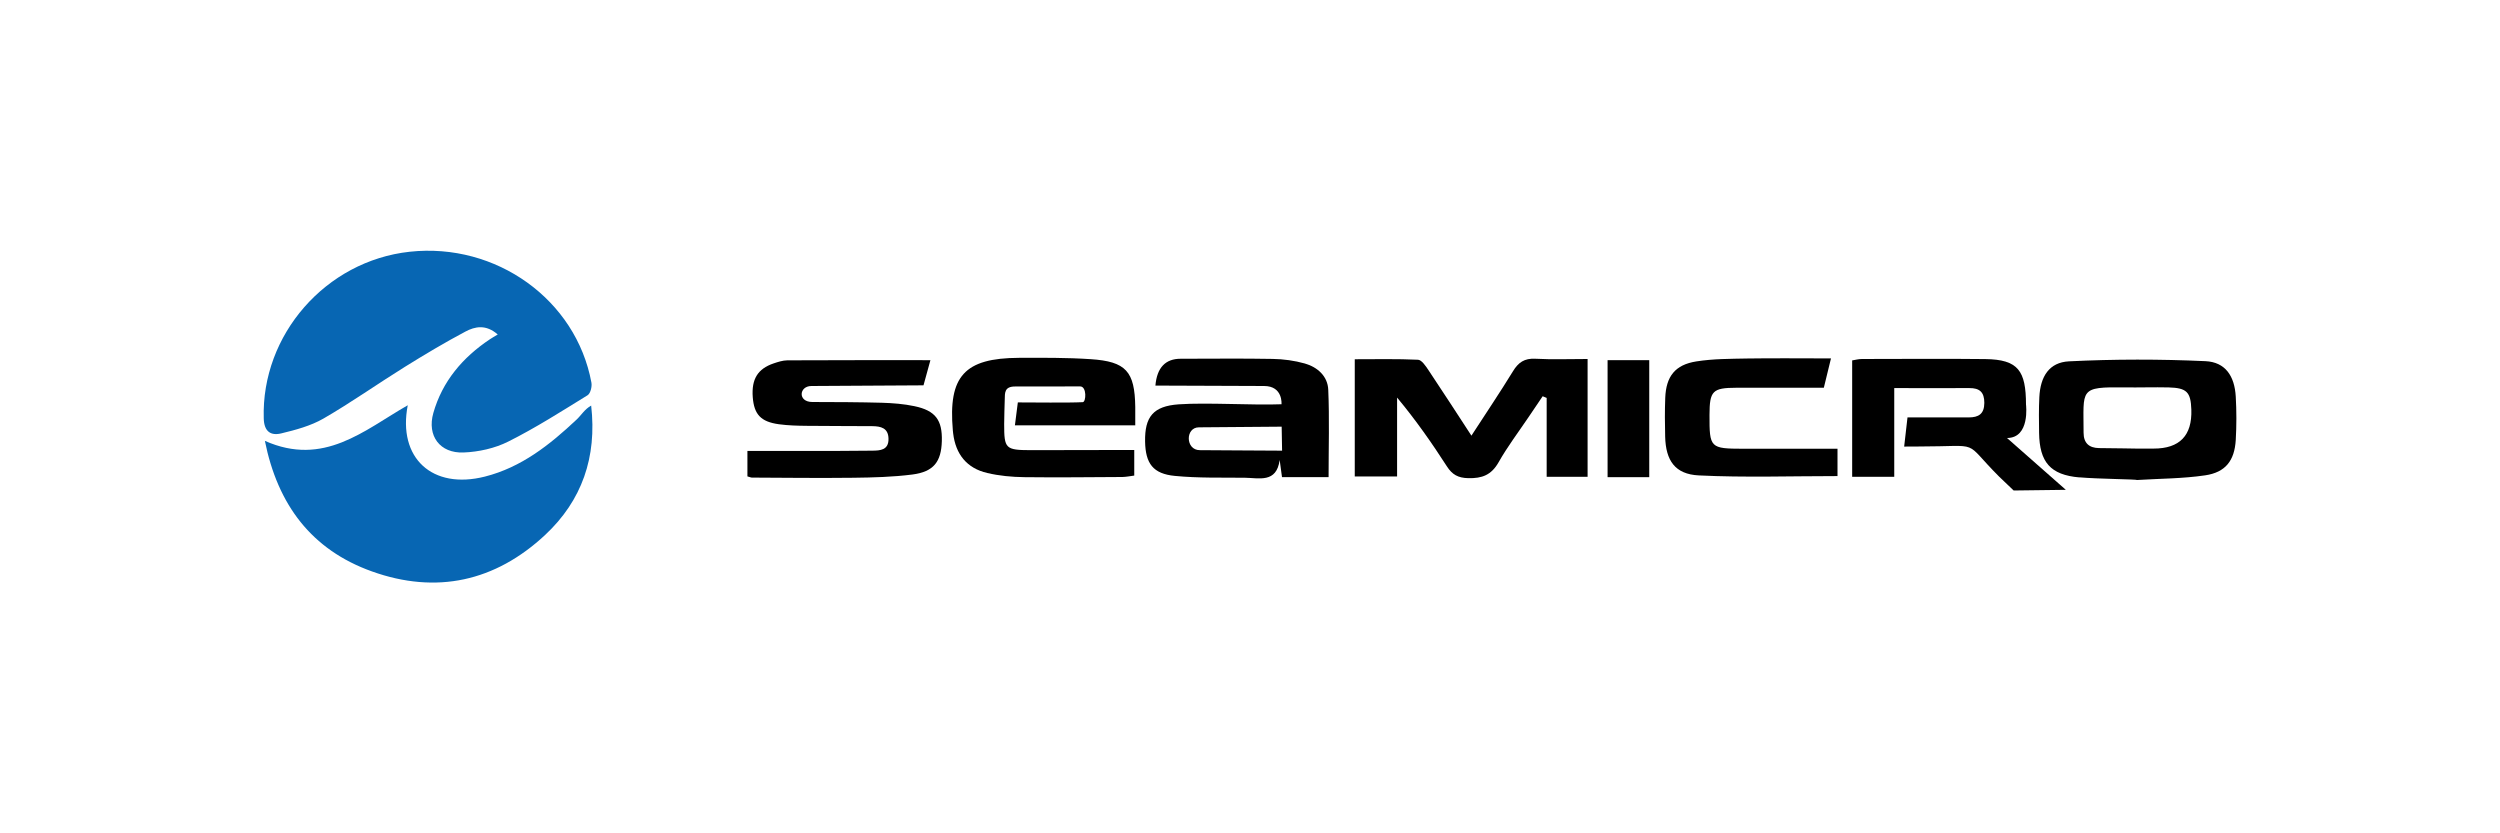 <?xml version="1.0" encoding="UTF-8"?><svg id="Layer_1" xmlns="http://www.w3.org/2000/svg" viewBox="0 0 300 100"><defs><style>.cls-1{fill:#0766b3;}</style></defs><path class="cls-1" d="M59.74,40.15c-1.42-1.26-2.75-.97-3.89-.36-2.47,1.31-4.88,2.75-7.26,4.23-3.28,2.04-6.44,4.28-9.78,6.21-1.53,.88-3.33,1.36-5.07,1.78-1.26,.3-2.05-.23-2.09-1.8-.3-10.03,7.43-18.9,17.51-20,10.38-1.13,19.97,5.75,21.81,15.7,.09,.48-.11,1.3-.46,1.52-3.13,1.93-6.24,3.92-9.52,5.56-1.61,.81-3.55,1.24-5.37,1.31-2.82,.11-4.4-1.99-3.62-4.74,1.08-3.8,3.52-6.67,6.79-8.85,.24-.16,.49-.3,.94-.57Z"/><path class="cls-1" d="M31.78,52.9c7.08,3.15,11.91-1.27,17.15-4.27-1.23,6.34,2.95,10.16,9.26,8.56,4.38-1.11,7.79-3.82,10.99-6.83,.58-.54,.98-1.26,1.76-1.69,.71,6.19-1.11,11.4-5.52,15.52-5.99,5.59-13.06,7.15-20.79,4.38-7.24-2.59-11.31-7.99-12.85-15.69Z"/><path d="M190.5,57.22h-4.9v-9.47l-.48-.2c-.56,.83-1.13,1.66-1.69,2.5-1.22,1.81-2.54,3.55-3.61,5.44-.86,1.51-1.97,1.93-3.63,1.89-1.22-.03-1.92-.42-2.56-1.41-1.81-2.81-3.73-5.56-5.98-8.26v9.47h-5.08v-14.07c2.54,0,5.07-.06,7.59,.06,.44,.02,.92,.75,1.25,1.24,1.68,2.52,3.33,5.06,5.16,7.87,1.77-2.73,3.43-5.19,4.98-7.72,.65-1.07,1.38-1.58,2.69-1.51,2.04,.11,4.09,.03,6.27,.03v14.15Z"/><path d="M138.65,46.26q.28-3.21,3.03-3.21c3.68,0,7.36-.05,11.04,.02,1.29,.02,2.62,.2,3.86,.55,1.53,.44,2.75,1.53,2.81,3.16,.15,3.46,.04,6.93,.04,10.48h-5.59l-.28-2.06c-.38,2.8-2.47,2.15-4.17,2.13-2.8-.03-5.62,.05-8.4-.22-2.63-.25-3.53-1.49-3.58-4.12-.05-2.96,.96-4.25,4.03-4.47,3.42-.24,8.91,.13,12.34-.01,0,0,.2-2.19-2.09-2.19-4.29,0-8.58-.05-13.04-.05Zm15.2,7.81l-.05-2.87-9.93,.08c-1.65,0-1.63,2.74,.11,2.74,2.74,0,6.55,.06,9.88,.06Z"/><path d="M249.53,57.29c-3.5-.3-4.79-1.85-4.84-5.35-.02-1.43-.04-2.86,.03-4.28,.12-2.48,1.18-4.18,3.56-4.3,5.45-.27,10.93-.27,16.37-.02,2.39,.11,3.5,1.78,3.64,4.25,.1,1.73,.1,3.48,0,5.21-.15,2.47-1.22,3.88-3.67,4.24-2.69,.4-5.45,.39-8.18,.56,0-.09-4.63-.12-6.91-.32Zm6.84-3.46c.69,0,1.37,0,2.06,0q4.69,0,4.53-4.68c-.07-2.11-.55-2.6-2.72-2.66-1.75-.04-3.5,.02-5.24,0-5.55-.08-4.97,.2-4.97,5.43,0,1.25,.66,1.83,1.85,1.85,1.5,.03,4.49,.04,4.49,.06Z"/><path d="M227.31,46.57v10.65h-5.05v-13.97c.37-.06,.77-.17,1.18-.17,4.93,0,9.86-.05,14.79,.01,3.97,.05,4.88,1.41,4.89,5.45,0,0,.52,4.02-2.28,4.02,2.04,1.8,4.55,4.01,7.06,6.22l-6.26,.08-1.75-1.67c-4.49-4.49-1.9-3.61-9.57-3.61-.6,0-1.22,.01-1.82,.01l.4-3.5c1.56,0,5.79-.01,7.35,0,1.18,0,1.86-.41,1.87-1.74,0-1.3-.57-1.79-1.81-1.78-2.92,.02-5.83,0-8.99,0Z"/><path d="M136.24,51.04h-14.45l.35-2.75c1.62,0,6.17,.06,7.79-.03,.41-.02,.5-1.89-.31-1.89-2.49,0-5.33,.01-7.82,.01-1.29,0-1.21,.79-1.23,1.55-.02,.97-.07,1.98-.07,2.97,0,2.95,.15,3.11,3.2,3.12,3.49,0,6.98-.01,10.47-.02,.61,0,1.22,0,1.94,0v3.07c-.48,.06-.95,.16-1.42,.17-3.93,.02-7.86,.07-11.78,.02-1.49-.02-3-.16-4.44-.5-2.45-.57-3.79-2.25-4.09-4.74-.01-.12-.03-.25-.04-.37-.57-6.5,1.39-8.68,7.93-8.71,2.87-.01,5.74-.03,8.6,.16,4.26,.28,5.3,1.47,5.36,5.73,0,.67,0,1.34,0,2.23Z"/><path d="M89.69,57.16v-3.05c2.36,0,4.65,0,6.94,0,2.68,0,5.37,.01,8.05-.03,.94-.01,1.97-.06,1.94-1.44-.02-1.29-.94-1.49-1.93-1.5-2.62-.03-5.24,0-7.86-.04-1.12-.01-2.25-.04-3.36-.19-2.18-.3-2.98-1.18-3.14-3.25-.16-2.16,.59-3.4,2.5-4.05,.53-.18,1.09-.36,1.64-.37,5.73-.03,11.46-.02,17.18-.02l-.83,3.02c-3.5,0-9.95,.08-13.45,.08-1.49,0-1.67,1.92,.12,1.92,2.43,0,5.91,.02,8.34,.09,1.3,.04,2.63,.14,3.9,.41,2.53,.53,3.36,1.67,3.29,4.19-.07,2.48-.98,3.68-3.53,4.01-2.34,.3-4.72,.36-7.09,.39-4.06,.05-8.11,0-12.17-.02-.12,0-.23-.06-.56-.15Z"/><path d="M219.72,43c-.33,1.35-.58,2.37-.86,3.53-3.55,0-7.03-.01-10.51,0-2.85,.01-3.2,.38-3.21,3.25-.01,3.98,.07,4.06,4.06,4.07,3.73,0,7.45,0,11.3,0v3.28c-5.59,0-11.13,.19-16.64-.08-2.86-.14-3.97-1.79-4.04-4.65-.04-1.55-.05-3.11,.01-4.66,.1-2.57,1.18-3.97,3.73-4.37,2.02-.32,4.1-.31,6.15-.35,3.23-.05,6.46-.01,10.02-.01Z"/><path d="M197.91,57.26h-5v-14.04h5v14.04Z"/></svg>